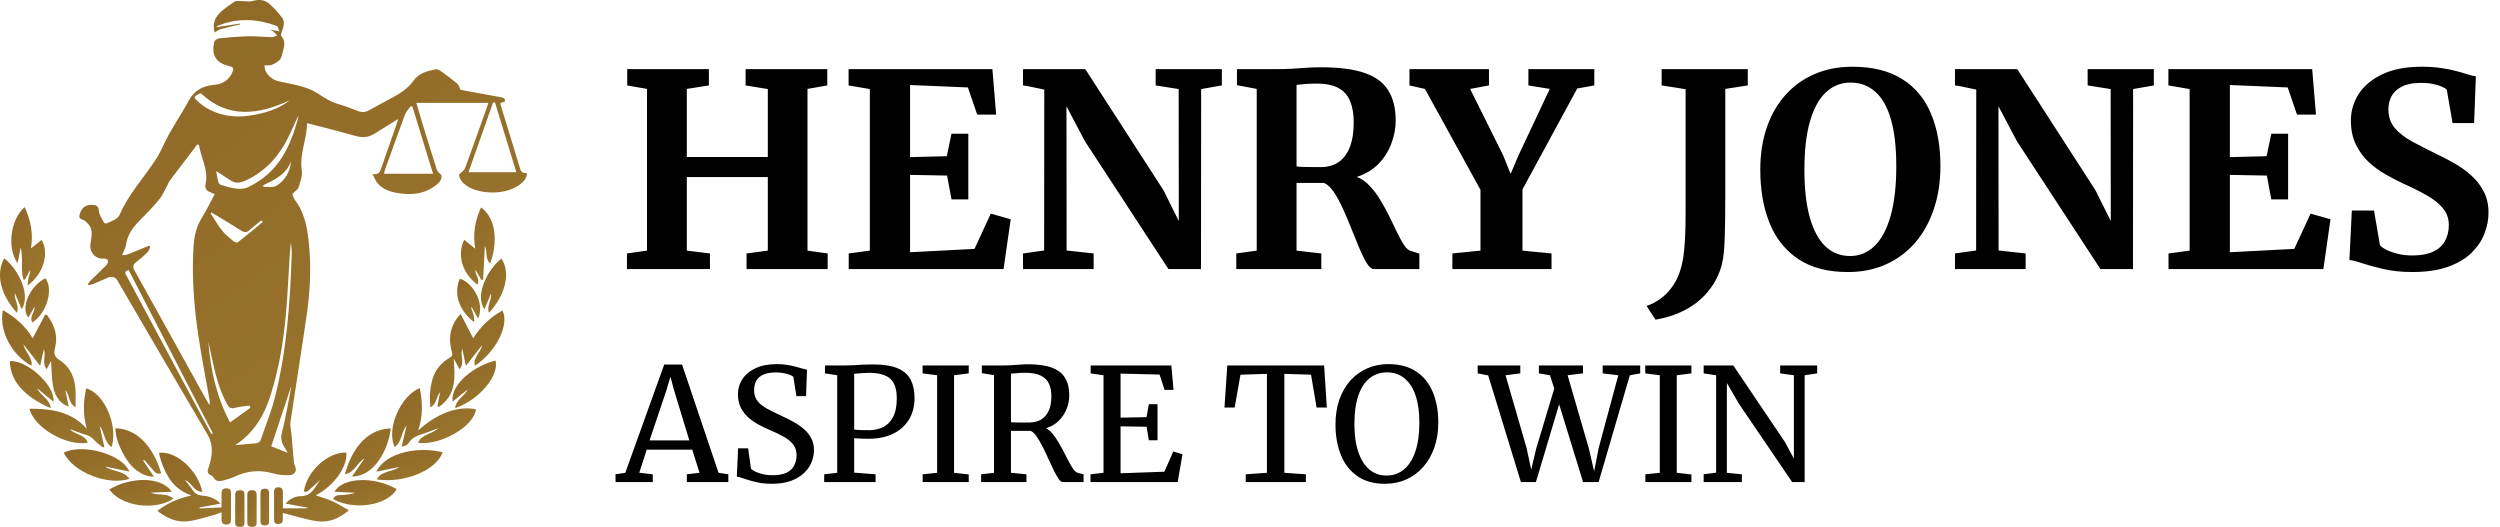 <svg width="223" height="47" viewBox="0 0 223 47" fill="none" xmlns="http://www.w3.org/2000/svg">
<path d="M19.152 2.894C18.746 1.486 19.917 0.856 20.897 0.162C21.099 0.018 21.505 0.116 21.817 0.109C22.052 0.104 22.305 0.162 22.517 0.097C23.08 -0.075 23.605 -0.033 24.025 0.34C24.443 0.711 24.825 1.127 25.156 1.568C25.445 1.952 25.295 2.387 25.147 2.802C25.097 2.94 25.035 3.153 25.108 3.236C25.537 3.73 25.314 4.24 25.195 4.746C25.146 4.952 25.095 5.191 24.952 5.337C24.761 5.531 24.495 5.682 24.232 5.785C24.048 5.857 23.814 5.817 23.608 5.826C23.513 6.38 24.116 7.078 24.824 7.244C25.568 7.418 26.331 7.537 27.06 7.755C27.559 7.904 28.052 8.131 28.476 8.416C29.003 8.77 29.522 9.096 30.152 9.277C30.738 9.447 31.313 9.655 31.874 9.885C32.264 10.045 32.591 10.027 32.953 9.818C33.604 9.442 34.277 9.098 34.941 8.74C35.69 8.336 36.397 7.888 36.882 7.2C37.343 6.548 38.074 6.334 38.834 6.188C38.973 6.162 39.171 6.234 39.292 6.321C39.803 6.685 40.306 7.06 40.786 7.458C40.915 7.566 40.953 7.769 41.073 8.01C42.182 8.214 43.4 8.441 44.621 8.663C44.86 8.706 45.092 8.74 45.029 9.076C44.916 9.106 44.791 9.14 44.652 9.177C44.652 9.242 44.639 9.3 44.654 9.349C45.21 11.172 45.773 12.992 46.325 14.816C46.427 15.153 46.476 15.511 46.997 15.419C47.07 16.201 45.815 17.125 44.09 17.169C42.392 17.212 41.065 16.519 40.932 15.59C41.159 15.349 41.411 15.192 41.49 14.98C42.159 13.176 42.795 11.362 43.441 9.551C43.479 9.445 43.505 9.336 43.552 9.176H37.135C37.308 9.761 37.472 10.331 37.646 10.899C38.08 12.309 38.511 13.72 38.962 15.126C39.02 15.305 39.187 15.453 39.365 15.599C39.461 15.989 39.199 16.274 38.899 16.51C37.804 17.367 36.533 17.444 35.201 17.166C34.604 17.041 34.059 16.799 33.678 16.341C33.503 16.131 33.407 15.864 33.225 15.529C33.822 15.606 33.904 15.306 34.01 14.997C34.478 13.627 34.963 12.261 35.44 10.892C35.47 10.806 35.48 10.713 35.5 10.622C34.783 11.068 34.086 11.5 33.391 11.933C32.872 12.256 32.337 12.303 31.732 12.13C30.455 11.766 29.163 11.445 27.877 11.108C27.717 11.066 27.555 11.026 27.386 10.984C27.384 12.423 26.69 13.757 26.921 15.202C26.997 15.682 26.789 16.215 26.638 16.704C26.577 16.901 26.322 17.048 26.085 17.29C26.123 17.394 26.148 17.622 26.273 17.783C27.114 18.868 27.373 20.125 27.52 21.405C27.774 23.611 27.685 25.819 27.37 28.012C26.908 31.231 26.382 34.441 25.906 37.657C25.855 37.998 25.964 38.358 25.995 38.71C26.07 39.556 26.142 40.402 26.22 41.248C26.228 41.342 26.256 41.439 26.298 41.526C26.527 41.982 26.319 42.371 25.773 42.384C25.321 42.395 24.845 42.361 24.415 42.238C23.221 41.899 22.09 41.973 20.978 42.497C20.666 42.644 20.327 42.751 19.989 42.84C19.628 42.936 19.261 42.995 19.04 42.579C18.985 42.476 18.834 42.413 18.719 42.342C18.478 42.195 18.501 42.018 18.58 41.786C18.93 40.755 19.096 39.75 18.483 38.712C15.797 34.166 13.148 29.602 10.486 25.044C10.286 24.7 9.988 24.613 9.594 24.782C9.162 24.968 8.733 25.161 8.298 25.34C8.176 25.39 8.037 25.402 7.906 25.432C7.883 25.397 7.859 25.361 7.836 25.326C7.932 25.21 8.018 25.086 8.126 24.981C8.59 24.526 9.072 24.085 9.52 23.617C9.615 23.518 9.647 23.317 9.612 23.184C9.595 23.118 9.358 23.055 9.229 23.067C8.539 23.128 7.997 22.508 8.058 21.859C8.118 21.221 8.395 20.528 7.835 19.946C7.701 19.806 7.547 19.644 7.369 19.592C7.098 19.511 7.042 19.401 7.097 19.157C7.23 18.579 7.623 18.251 8.205 18.27C8.582 18.282 8.796 18.371 8.821 18.815C8.841 19.171 9.106 19.518 9.279 19.862C9.304 19.91 9.457 19.958 9.505 19.933C9.936 19.704 10.479 19.607 10.694 19.113C11.459 17.349 12.781 15.902 13.845 14.308C14.342 13.563 14.656 12.714 15.097 11.932C15.666 10.923 16.308 9.949 16.862 8.934C17.344 8.052 18.103 7.657 19.128 7.564C19.91 7.494 20.462 7.103 20.744 6.403C20.857 6.123 20.833 5.983 20.462 5.897C19.172 5.601 18.876 4.845 19.107 3.736C19.135 3.605 19.39 3.435 19.555 3.418C20.424 3.33 21.297 3.255 22.171 3.235C22.86 3.219 23.552 3.301 24.243 3.313C24.403 3.316 24.566 3.213 24.727 3.159C24.61 3.038 24.5 2.909 24.371 2.8C24.307 2.746 24.209 2.727 24.14 2.646C24.352 2.686 24.563 2.726 24.938 2.798C24.817 2.562 24.783 2.346 24.675 2.307C22.966 1.688 21.244 1.574 19.519 2.263C19.456 2.287 19.402 2.333 19.237 2.435C20.047 2.311 20.731 2.206 21.414 2.102C21.419 2.127 21.424 2.152 21.428 2.177C20.845 2.314 20.257 2.437 19.681 2.596C19.485 2.65 19.321 2.798 19.158 2.894L19.152 2.894ZM17.752 12.934L17.585 12.891C17.526 12.973 17.469 13.056 17.407 13.136C16.646 14.136 15.882 15.135 15.125 16.137C15.056 16.229 15.024 16.344 14.969 16.445C14.719 16.898 14.527 17.392 14.201 17.791C13.646 18.471 13.02 19.101 12.4 19.733C11.809 20.335 11.36 20.987 11.246 21.82C11.206 22.11 11.034 22.384 10.884 22.761C11.027 22.748 11.19 22.767 11.321 22.716C11.98 22.46 12.633 22.186 13.287 21.918C13.329 21.947 13.37 21.976 13.412 22.005C13.337 22.162 13.3 22.351 13.181 22.47C12.869 22.783 12.543 23.092 12.18 23.35C11.823 23.603 11.833 23.828 12.026 24.174C13.975 27.663 15.906 31.16 17.843 34.654C18.114 35.143 18.389 35.629 18.662 36.116C18.727 35.984 18.724 35.875 18.706 35.769C18.363 33.802 17.976 31.84 17.683 29.867C17.29 27.226 17.095 24.572 17.27 21.901C17.328 21.02 17.523 20.198 18.007 19.423C18.427 18.75 18.767 18.035 19.156 17.313C19.009 17.252 18.904 17.202 18.794 17.164C18.416 17.036 18.25 16.768 18.331 16.424C18.626 15.18 17.924 14.1 17.753 12.934L17.752 12.934ZM38.628 15.498C38.001 13.455 37.395 11.484 36.79 9.513C36.738 9.501 36.686 9.489 36.634 9.477C36.465 9.714 36.234 9.931 36.137 10.191C35.523 11.83 34.939 13.478 34.347 15.123C34.307 15.236 34.29 15.355 34.256 15.498H38.629H38.628ZM44.157 9.153C44.099 9.151 44.041 9.148 43.981 9.147C43.258 11.2 42.534 13.253 41.792 15.358H46.056C45.412 13.256 44.785 11.204 44.157 9.153ZM20.973 39.713C21.567 39.656 22.16 39.586 22.754 39.547C23.041 39.529 23.198 39.422 23.282 39.169C23.694 37.934 24.201 36.72 24.519 35.464C25.583 31.261 25.875 26.971 26.022 22.672C26.034 22.324 25.977 21.972 25.951 21.622C25.839 22.52 25.802 23.415 25.755 24.309C25.592 27.353 25.391 30.397 24.656 33.376C24.064 35.773 23.369 38.149 20.973 39.714L20.973 39.713ZM19.28 15.255C19.356 15.652 19.4 15.969 19.486 16.275C19.513 16.369 19.644 16.476 19.751 16.507C20.191 16.632 20.634 16.775 21.087 16.826C21.415 16.862 21.806 16.846 22.092 16.713C24.906 15.391 25.954 12.974 26.643 10.344C26.554 10.435 26.502 10.545 26.45 10.655C26.098 11.396 25.797 12.162 25.382 12.872C24.553 14.288 23.426 15.445 21.809 16.144C21.355 16.34 20.969 16.36 20.563 16.09C20.169 15.827 19.769 15.572 19.281 15.256L19.28 15.255ZM18.844 38.708C18.893 38.692 18.943 38.675 18.992 38.658C16.485 33.799 13.977 28.939 11.471 24.083C10.995 24.241 11.213 24.459 11.314 24.649C13.038 27.873 14.764 31.097 16.491 34.32C17.275 35.784 18.06 37.245 18.844 38.708ZM25.831 8.953C23.043 10.237 20.351 10.614 17.904 8.309C17.226 8.616 17.214 8.656 17.744 9.13C17.93 9.298 18.133 9.455 18.35 9.587C19.923 10.54 21.62 10.542 23.356 10.101C24.257 9.872 25.109 9.528 25.832 8.954L25.831 8.953ZM22.341 36.368C22.307 36.303 22.273 36.239 22.238 36.173C21.805 36.24 21.364 36.279 20.939 36.381C20.606 36.462 20.441 36.379 20.285 36.102C19.639 34.952 19.306 33.712 19.018 32.457C18.866 31.795 18.727 31.131 18.582 30.468C18.779 32.929 19.275 35.321 20.518 37.684C21.164 37.217 21.752 36.793 22.34 36.369L22.341 36.368ZM23.442 19.801C23.398 19.753 23.352 19.705 23.308 19.658C22.965 19.94 22.604 20.205 22.283 20.506C22.02 20.754 21.816 20.765 21.499 20.562C20.638 20.007 19.748 19.491 18.869 18.958C18.84 18.979 18.81 19 18.781 19.021C19.126 19.546 19.436 20.097 19.829 20.59C20.115 20.949 20.502 21.241 20.863 21.545C20.944 21.613 21.159 21.661 21.217 21.615C21.969 21.021 22.703 20.409 23.441 19.801H23.442ZM25.657 40.395C25.591 40.274 25.523 40.109 25.422 39.965C25.114 39.527 25.005 39.079 25.153 38.552C25.342 37.879 25.464 37.188 25.601 36.503C25.736 35.837 25.854 35.167 25.979 34.499C25.971 34.5 25.965 34.501 25.957 34.502C25.367 36.279 24.777 38.057 24.195 39.807C24.631 39.983 25.137 40.186 25.656 40.395L25.657 40.395ZM23.474 16.529C23.489 16.578 23.505 16.626 23.519 16.675C23.903 16.648 24.375 16.743 24.654 16.572C25.465 16.072 25.874 15.3 25.959 14.382C25.567 15.53 24.517 16.025 23.474 16.529Z" fill="url(#paint0_linear_782_130)"/>
<path d="M41.091 28.007C41.483 28.769 41.84 29.463 42.209 30.179C42.844 29.156 43.703 28.313 44.819 27.698C45.473 28.938 44.254 31.389 42.366 32.621C42.155 31.9 42.862 31.492 43.005 30.786C42.503 31.427 42.069 31.979 41.558 32.631C41.438 32.072 41.346 31.642 41.232 31.109C41.03 31.759 41.476 32.346 40.995 32.939C40.815 32.61 40.661 32.332 40.47 31.982C40.596 33.63 40.727 35.197 39.171 36.288C39.118 36.278 39.066 36.267 39.013 36.256C39.089 35.867 39.164 35.478 39.264 34.969C38.883 35.431 38.968 36.016 38.395 36.339C38.294 35.467 38.346 34.687 38.552 33.913C38.78 33.055 39.303 32.384 40.099 31.918C40.371 31.759 40.383 31.624 40.309 31.371C39.939 30.113 40.194 28.92 41.091 28.008V28.007Z" fill="url(#paint1_linear_782_130)"/>
<path d="M2.915 30.174C3.297 29.447 3.661 28.755 4.024 28.064C4.081 28.078 4.138 28.091 4.195 28.104C4.84 28.966 5.186 29.915 4.92 30.971C4.789 31.489 4.804 31.799 5.344 32.146C6.279 32.749 6.666 33.694 6.733 34.734C6.766 35.236 6.739 35.74 6.739 36.321C6.081 35.949 6.245 35.255 5.824 34.785C5.931 35.308 6.028 35.777 6.127 36.259C5.498 36.113 4.914 35.442 4.736 34.49C4.596 33.743 4.61 32.971 4.555 32.2C4.442 32.408 4.319 32.636 4.16 32.931C3.705 32.352 4.127 31.767 3.915 31.137C3.799 31.652 3.703 32.079 3.579 32.629C3.062 31.968 2.613 31.391 2.081 30.709C2.259 31.443 2.923 31.899 2.813 32.623C1.045 31.696 -0.135 29.427 0.261 27.667C1.404 28.307 2.289 29.131 2.915 30.174Z" fill="url(#paint2_linear_782_130)"/>
<path d="M19.678 44.917C18.98 45.047 18.389 45.158 17.798 45.268C17.803 45.296 17.808 45.324 17.813 45.353C18.445 45.324 19.077 45.294 19.759 45.262C19.759 44.864 19.755 44.455 19.761 44.046C19.765 43.792 19.796 43.562 20.175 43.555C20.55 43.548 20.605 43.756 20.605 44.024C20.605 44.794 20.605 45.563 20.605 46.332C20.605 46.584 20.544 46.787 20.203 46.79C19.853 46.793 19.754 46.605 19.759 46.323C19.762 46.14 19.759 45.957 19.759 45.694C19.516 45.785 19.344 45.865 19.162 45.913C18.368 46.12 17.583 46.398 16.774 46.497C15.751 46.623 14.867 46.21 14.039 45.571C14.92 44.888 15.88 44.452 17.076 44.199C16.143 43.859 15.505 43.339 15.06 42.616C14.631 41.92 14.338 41.182 14.178 40.392C15.709 40.195 17.638 41.928 18.051 43.869C17.275 43.869 17.171 43.092 16.495 42.814C16.772 43.172 17.003 43.431 17.186 43.717C17.403 44.056 17.694 44.189 18.117 44.218C18.671 44.257 19.18 44.449 19.678 44.918V44.917Z" fill="url(#paint3_linear_782_130)"/>
<path d="M25.229 45.753C25.229 45.922 25.233 46.145 25.228 46.367C25.223 46.602 25.113 46.731 24.835 46.737C24.549 46.743 24.447 46.611 24.447 46.375C24.445 45.535 24.442 44.695 24.447 43.855C24.447 43.633 24.531 43.471 24.821 43.467C25.128 43.463 25.229 43.624 25.231 43.87C25.235 44.376 25.233 44.882 25.233 45.344H27.412C27.416 45.323 27.421 45.302 27.424 45.281C26.8 45.165 26.176 45.05 25.468 44.919C25.857 44.493 26.326 44.265 26.805 44.261C27.907 44.252 28.084 43.374 28.582 42.791C28.193 43.145 27.81 43.503 27.409 43.843C27.352 43.891 27.208 43.85 27.104 43.85C27.355 42.039 29.246 40.308 30.888 40.368C31.033 41.602 29.778 43.366 28.163 44.18C28.68 44.362 29.199 44.509 29.682 44.726C30.159 44.941 30.598 45.226 31.125 45.519C30.255 46.245 29.328 46.649 28.265 46.49C27.263 46.341 26.291 46.019 25.23 45.753H25.229Z" fill="url(#paint4_linear_782_130)"/>
<path d="M9.956 39.887C9.255 39.388 9.353 38.565 8.889 37.993C9.027 38.611 9.165 39.229 9.302 39.848C9.264 39.872 9.226 39.896 9.187 39.92C8.945 39.719 8.672 39.541 8.468 39.312C8.239 39.055 8.001 38.873 7.642 38.776C7.163 38.646 6.71 38.436 6.233 38.286C6.674 38.789 7.59 38.744 7.832 39.491C5.93 39.825 3.033 38.153 2.632 36.458C4.591 36.449 6.395 36.723 7.74 38.247C7.398 37.044 7.419 35.849 7.692 34.646C9.304 35.077 10.553 37.946 9.956 39.887Z" fill="url(#paint5_linear_782_130)"/>
<path d="M37.444 34.61C37.697 35.89 37.736 37.12 37.302 38.398C38.974 36.86 40.883 36.173 42.458 36.512C42.291 38.021 39.324 39.756 37.29 39.499C37.581 38.724 38.523 38.758 39.082 38.201C38.671 38.354 38.34 38.48 38.006 38.601C37.422 38.813 36.789 38.937 36.448 39.524C36.351 39.69 36.106 39.782 35.827 39.855C35.965 39.255 36.104 38.654 36.267 37.945C35.758 38.586 35.875 39.411 35.204 39.873C34.445 38.297 35.684 35.349 37.445 34.61H37.444Z" fill="url(#paint6_linear_782_130)"/>
<path d="M42.941 24.968C42.776 24.686 42.61 24.405 42.402 24.053C42.376 24.55 42.858 24.922 42.585 25.387C41.156 24.31 40.774 22.673 41.409 21.387C41.716 21.636 42.007 21.872 42.39 22.183C42.161 20.852 42.378 19.664 42.91 18.506C44.269 19.448 44.42 21.701 43.716 23.503C43.248 23.072 43.503 22.488 43.252 21.948C43.196 23.004 43.146 23.979 43.095 24.954C43.043 24.959 42.992 24.963 42.94 24.968L42.941 24.968Z" fill="url(#paint7_linear_782_130)"/>
<path d="M1.845 22.074C1.743 22.599 1.657 23.037 1.571 23.476C0.586 22.113 0.952 19.532 2.2 18.479C2.746 19.651 2.983 20.834 2.758 22.162C3.122 21.872 3.415 21.637 3.718 21.396C4.42 22.597 3.865 24.463 2.467 25.462C2.498 25.163 2.498 24.955 2.548 24.756C2.603 24.539 2.704 24.333 2.696 24.085C2.537 24.372 2.378 24.659 2.219 24.946C2.176 24.942 2.133 24.938 2.091 24.933C1.815 24.032 2.097 23.079 1.846 22.073L1.845 22.074Z" fill="url(#paint8_linear_782_130)"/>
<path d="M9.374 41.615C10.088 42.108 11.058 41.96 11.54 42.719C9.545 43.337 6.531 42.112 5.682 40.383C7.345 39.522 10.945 40.52 11.537 42.068C10.809 41.915 10.121 41.771 9.374 41.614L9.374 41.615Z" fill="url(#paint9_linear_782_130)"/>
<path d="M35.626 41.651C34.884 41.802 34.253 41.931 33.574 42.071C34.439 40.259 37.532 39.822 39.481 40.347C38.935 41.944 36.076 43.136 33.602 42.765C33.995 41.992 34.934 42.144 35.626 41.651Z" fill="url(#paint10_linear_782_130)"/>
<path d="M13.44 43.948C14.086 44.233 14.881 43.935 15.466 44.483C13.817 45.602 10.758 45.145 9.757 43.662C11.384 42.65 14.249 42.351 15.333 43.863C14.674 43.892 14.057 43.92 13.439 43.947L13.44 43.948Z" fill="url(#paint11_linear_782_130)"/>
<path d="M35.38 43.631C34.564 45.094 31.567 45.559 29.72 44.523C29.879 44.086 30.299 44.189 30.64 44.147C30.989 44.105 31.34 44.079 31.7 43.957C31.085 43.925 30.47 43.893 29.834 43.861C30.587 42.57 33.391 42.469 35.38 43.631Z" fill="url(#paint12_linear_782_130)"/>
<path d="M10.298 38.203C12.149 38.248 13.625 39.706 14.382 42.221C13.907 42.37 13.747 42.015 13.525 41.772C13.3 41.526 13.083 41.273 12.862 41.024C12.83 41.043 12.799 41.061 12.766 41.08C13.077 41.541 13.387 42.002 13.734 42.517C13.071 42.524 12.609 42.265 12.175 41.953C11.23 41.273 10.275 39.37 10.298 38.203Z" fill="url(#paint13_linear_782_130)"/>
<path d="M34.854 38.211C34.654 40.122 33.366 42.518 31.399 42.507C31.766 41.975 32.114 41.471 32.517 40.887C31.806 41.289 31.654 42.156 30.764 42.292C31.473 39.793 32.853 38.283 34.854 38.211Z" fill="url(#paint14_linear_782_130)"/>
<path d="M40.602 36.409C40.671 35.624 41.451 35.347 41.716 34.735C41.275 35.09 40.834 35.447 40.366 35.824C40.198 34.198 42.386 32.606 44.201 32.157C44.554 33.494 42.741 35.679 40.602 36.408V36.409Z" fill="url(#paint15_linear_782_130)"/>
<path d="M4.529 36.41C2.169 35.397 0.895 33.958 0.882 32.207C2.438 32.119 4.949 34.408 4.768 35.834C4.288 35.439 3.842 35.073 3.305 34.63C3.642 35.331 4.457 35.606 4.528 36.41H4.529Z" fill="url(#paint16_linear_782_130)"/>
<path d="M44.732 23.067C45.619 24.445 44.988 26.416 43.622 27.904C43.374 27.306 43.869 26.817 43.802 26.176C43.582 26.694 43.4 27.124 43.207 27.581C42.331 26.34 43.487 24.02 44.732 23.067Z" fill="url(#paint17_linear_782_130)"/>
<path d="M0.375 23.04C1.601 23.994 2.785 26.238 1.938 27.6C1.73 27.107 1.542 26.661 1.318 26.13C1.254 26.78 1.763 27.289 1.502 27.9C0.101 26.346 -0.424 24.517 0.375 23.04Z" fill="url(#paint18_linear_782_130)"/>
<path d="M2.881 28.762C2.593 28.245 3.127 27.852 3.088 27.347C2.895 27.688 2.716 28.005 2.533 28.328C1.801 27.483 2.657 25.522 4.04 24.821C4.812 25.74 4.164 27.989 2.88 28.762H2.881Z" fill="url(#paint19_linear_782_130)"/>
<path d="M42.646 28.419C42.431 28.034 42.259 27.727 42.088 27.42C42.064 27.428 42.041 27.436 42.017 27.443C42.092 27.66 42.183 27.872 42.24 28.092C42.293 28.301 42.312 28.519 42.291 28.738C40.855 27.615 40.466 26.146 41.021 24.854C42.189 25.228 43.272 27.048 42.646 28.419Z" fill="url(#paint20_linear_782_130)"/>
<path d="M21.808 45.394C21.808 45.807 21.807 46.22 21.808 46.633C21.808 46.868 21.722 46.995 21.43 47C21.141 47.005 20.984 46.913 20.982 46.648C20.976 45.794 20.975 44.941 20.985 44.087C20.987 43.825 21.152 43.718 21.438 43.726C21.73 43.733 21.806 43.888 21.807 44.114C21.81 44.541 21.807 44.968 21.807 45.395L21.808 45.394Z" fill="url(#paint21_linear_782_130)"/>
<path d="M22.894 45.394C22.894 45.806 22.898 46.217 22.893 46.629C22.89 46.856 22.801 46.996 22.511 46.998C22.227 47 22.063 46.909 22.061 46.642C22.055 45.805 22.054 44.967 22.059 44.129C22.061 43.888 22.167 43.733 22.471 43.726C22.782 43.719 22.886 43.874 22.891 44.116C22.901 44.541 22.894 44.967 22.894 45.394Z" fill="url(#paint22_linear_782_130)"/>
<path d="M23.235 45.242C23.235 44.83 23.235 44.419 23.235 44.007C23.235 43.767 23.305 43.596 23.621 43.593C23.913 43.589 24.003 43.748 24.005 43.967C24.012 44.818 24.011 45.67 24.005 46.521C24.003 46.761 23.863 46.875 23.592 46.867C23.335 46.86 23.239 46.74 23.239 46.519C23.239 46.094 23.239 45.668 23.239 45.242C23.237 45.242 23.235 45.242 23.234 45.242H23.235Z" fill="url(#paint23_linear_782_130)"/>
<path d="M57.712 22.356V7.932L55.948 7.62V6.168H63.232V7.62L61.264 7.932V14.004H68.488V7.944L66.508 7.62V6.168H73.792V7.62L72.028 7.932V22.356L73.828 22.608V24H66.592V22.608L68.488 22.356V15.792H61.264V22.356L63.328 22.608V24H55.924V22.608L57.712 22.356ZM77.59 22.356V7.944L75.694 7.62V6.168H88.522L88.858 10.224H87.166L86.338 7.8L81.178 7.584V14.016L84.454 13.932L84.874 11.928H86.374V17.784H84.874L84.478 15.66L81.178 15.6V22.5L86.926 22.2L88.378 19.056L90.154 19.56L89.518 24H75.706V22.608L77.59 22.356ZM91.253 24V22.608L93.137 22.344L93.149 7.992C92.949 7.944 92.741 7.9 92.525 7.86C92.317 7.812 92.105 7.768 91.889 7.728C91.681 7.68 91.469 7.644 91.253 7.62V6.168H96.809L103.781 16.968L105.149 19.716L105.137 7.944L103.085 7.62V6.168H108.989V7.62L107.141 7.944L107.129 24H104.225L96.785 12.612L95.129 9.48L95.141 22.344L97.553 22.608V24H91.253ZM110.276 24V22.608L112.1 22.356V7.932L110.336 7.596V6.168H113.792C114.312 6.168 114.788 6.156 115.22 6.132C115.66 6.1 116.084 6.072 116.492 6.048C116.908 6.016 117.348 6 117.812 6C119.46 6 120.772 6.172 121.748 6.516C122.724 6.86 123.424 7.384 123.848 8.088C124.28 8.792 124.496 9.68 124.496 10.752C124.496 11.432 124.368 12.112 124.112 12.792C123.864 13.472 123.484 14.076 122.972 14.604C122.46 15.132 121.812 15.524 121.028 15.78C121.452 15.94 121.836 16.208 122.18 16.584C122.532 16.952 122.852 17.38 123.14 17.868C123.436 18.348 123.708 18.844 123.956 19.356C124.204 19.86 124.432 20.332 124.64 20.772C124.856 21.212 125.06 21.58 125.252 21.876C125.452 22.164 125.644 22.332 125.828 22.38L126.608 22.62V24H122.552C122.352 24 122.144 23.832 121.928 23.496C121.72 23.16 121.5 22.72 121.268 22.176C121.044 21.632 120.808 21.052 120.56 20.436C120.312 19.812 120.056 19.208 119.792 18.624C119.528 18.04 119.256 17.54 118.976 17.124C118.696 16.708 118.404 16.44 118.1 16.32C117.94 16.32 117.744 16.32 117.512 16.32C117.288 16.32 117.056 16.32 116.816 16.32C116.584 16.32 116.364 16.32 116.156 16.32C115.948 16.32 115.78 16.32 115.652 16.32V22.356L117.86 22.608V24H110.276ZM117.836 14.904C118.428 14.904 118.944 14.76 119.384 14.472C119.824 14.176 120.16 13.736 120.392 13.152C120.632 12.56 120.752 11.812 120.752 10.908C120.752 10.164 120.644 9.536 120.428 9.024C120.22 8.504 119.872 8.112 119.384 7.848C118.896 7.584 118.232 7.452 117.392 7.452C117.16 7.452 116.94 7.46 116.732 7.476C116.524 7.484 116.328 7.5 116.144 7.524C115.968 7.54 115.804 7.556 115.652 7.572V14.844C115.812 14.868 116.036 14.884 116.324 14.892C116.62 14.9 116.912 14.904 117.2 14.904C117.488 14.904 117.7 14.904 117.836 14.904ZM132.06 22.356V16.932L127.104 7.932L125.724 7.62V6.168H132.816V7.62L131.136 7.932L134.088 13.872L134.748 15.516L135.444 13.872L138.24 7.932L136.332 7.62V6.168H142.212V7.62L140.688 7.896L135.804 16.896V22.356L138.396 22.608V24H129.552V22.608L132.06 22.356ZM146.876 27.288C147.276 27.16 147.668 26.96 148.052 26.688C148.436 26.424 148.784 26.084 149.096 25.668C149.416 25.252 149.668 24.764 149.852 24.204C149.972 23.844 150.068 23.448 150.14 23.016C150.212 22.576 150.264 22.04 150.296 21.408C150.336 20.768 150.356 19.98 150.356 19.044V7.956L148.22 7.62V6.168H155.9V7.62L153.896 7.932V17.412C153.896 18.868 153.88 20.112 153.848 21.144C153.824 22.176 153.736 23 153.584 23.616C153.352 24.48 152.964 25.248 152.42 25.92C151.884 26.6 151.212 27.16 150.404 27.6C149.596 28.04 148.684 28.344 147.668 28.512L146.876 27.288ZM164.925 24.264C163.109 24.28 161.617 23.904 160.449 23.136C159.281 22.368 158.417 21.296 157.857 19.92C157.297 18.544 157.017 16.952 157.017 15.144C157.017 13.744 157.213 12.48 157.605 11.352C157.997 10.216 158.557 9.248 159.285 8.448C160.013 7.64 160.877 7.024 161.877 6.6C162.885 6.168 164.001 5.952 165.225 5.952C167.033 5.952 168.517 6.32 169.677 7.056C170.837 7.784 171.693 8.812 172.245 10.14C172.805 11.46 173.085 13.02 173.085 14.82C173.085 16.22 172.889 17.496 172.497 18.648C172.113 19.8 171.561 20.796 170.841 21.636C170.121 22.468 169.261 23.112 168.261 23.568C167.261 24.024 166.149 24.256 164.925 24.264ZM165.021 22.836C165.869 22.836 166.601 22.536 167.217 21.936C167.833 21.336 168.309 20.44 168.645 19.248C168.981 18.056 169.149 16.584 169.149 14.832C169.149 13.136 168.989 11.74 168.669 10.644C168.349 9.54 167.885 8.72 167.277 8.184C166.669 7.64 165.933 7.368 165.069 7.368C164.229 7.368 163.501 7.652 162.885 8.22C162.269 8.788 161.793 9.648 161.457 10.8C161.121 11.944 160.953 13.392 160.953 15.144C160.953 16.832 161.113 18.248 161.433 19.392C161.753 20.528 162.217 21.388 162.825 21.972C163.433 22.548 164.165 22.836 165.021 22.836ZM174.386 24V22.608L176.27 22.344L176.282 7.992C176.082 7.944 175.874 7.9 175.658 7.86C175.45 7.812 175.238 7.768 175.022 7.728C174.814 7.68 174.602 7.644 174.386 7.62V6.168H179.942L186.914 16.968L188.282 19.716L188.27 7.944L186.218 7.62V6.168H192.122V7.62L190.274 7.944L190.262 24H187.358L179.918 12.612L178.262 9.48L178.274 22.344L180.686 22.608V24H174.386ZM195.316 22.356V7.944L193.42 7.62V6.168H206.248L206.584 10.224H204.892L204.064 7.8L198.904 7.584V14.016L202.18 13.932L202.6 11.928H204.1V17.784H202.6L202.204 15.66L198.904 15.6V22.5L204.652 22.2L206.104 19.056L207.88 19.56L207.244 24H193.432V22.608L195.316 22.356ZM215.171 24.264C214.219 24.264 213.371 24.176 212.627 24C211.891 23.832 211.267 23.664 210.755 23.496C210.243 23.32 209.847 23.22 209.567 23.196L209.783 18.78H211.763L212.291 21.876C212.419 22.02 212.619 22.16 212.891 22.296C213.171 22.432 213.503 22.548 213.887 22.644C214.279 22.74 214.715 22.788 215.195 22.788C215.947 22.788 216.559 22.676 217.031 22.452C217.511 22.228 217.863 21.912 218.087 21.504C218.319 21.096 218.435 20.624 218.435 20.088C218.435 19.496 218.259 18.992 217.907 18.576C217.563 18.152 217.083 17.768 216.467 17.424C215.851 17.072 215.131 16.712 214.307 16.344C213.843 16.128 213.343 15.868 212.807 15.564C212.271 15.26 211.767 14.892 211.295 14.46C210.823 14.02 210.439 13.496 210.143 12.888C209.847 12.28 209.699 11.568 209.699 10.752C209.699 9.888 209.935 9.092 210.407 8.364C210.887 7.636 211.595 7.052 212.531 6.612C213.467 6.172 214.627 5.952 216.011 5.952C216.659 5.952 217.243 5.992 217.763 6.072C218.283 6.144 218.739 6.236 219.131 6.348C219.531 6.452 219.871 6.552 220.151 6.648C220.439 6.736 220.671 6.788 220.847 6.804L220.691 10.98H218.771L218.255 8.016C218.183 7.92 218.035 7.824 217.811 7.728C217.595 7.632 217.327 7.552 217.007 7.488C216.695 7.424 216.347 7.392 215.963 7.392C215.283 7.392 214.727 7.496 214.295 7.704C213.871 7.904 213.555 8.184 213.347 8.544C213.147 8.896 213.047 9.3 213.047 9.756C213.047 10.42 213.239 10.976 213.623 11.424C214.007 11.872 214.519 12.272 215.159 12.624C215.807 12.968 216.519 13.332 217.295 13.716C217.799 13.948 218.323 14.22 218.867 14.532C219.419 14.836 219.927 15.196 220.391 15.612C220.863 16.02 221.243 16.5 221.531 17.052C221.827 17.596 221.975 18.236 221.975 18.972C221.975 19.588 221.855 20.208 221.615 20.832C221.375 21.456 220.991 22.028 220.463 22.548C219.935 23.068 219.235 23.484 218.363 23.796C217.491 24.108 216.427 24.264 215.171 24.264Z" fill="black"/>
<path d="M55.777 42.174L59.249 32.514H60.838L64.093 42.174L64.968 42.307V43H61.265V42.307L62.399 42.174L61.748 40.109H57.688L57.023 42.167L58.227 42.307V43H54.909L54.902 42.307L55.777 42.174ZM61.489 39.283L60.11 34.754L59.802 33.599L59.452 34.789L57.94 39.283H61.489ZM68.848 43.154C68.321 43.154 67.85 43.103 67.434 43C67.024 42.902 66.674 42.802 66.384 42.699C66.1 42.592 65.88 42.531 65.726 42.517L65.838 39.99H66.734L66.986 41.81C67.08 41.903 67.22 41.994 67.406 42.083C67.598 42.172 67.822 42.246 68.078 42.307C68.335 42.363 68.608 42.391 68.897 42.391C69.406 42.391 69.819 42.319 70.136 42.174C70.454 42.025 70.685 41.815 70.829 41.544C70.979 41.273 71.053 40.956 71.053 40.592C71.053 40.209 70.946 39.887 70.731 39.626C70.517 39.36 70.225 39.127 69.856 38.926C69.488 38.721 69.065 38.52 68.589 38.324C68.305 38.198 68.001 38.051 67.679 37.883C67.362 37.71 67.061 37.503 66.776 37.26C66.496 37.013 66.268 36.721 66.09 36.385C65.913 36.044 65.824 35.643 65.824 35.181C65.824 34.663 65.962 34.201 66.237 33.795C66.513 33.389 66.907 33.069 67.42 32.836C67.934 32.598 68.552 32.479 69.275 32.479C69.616 32.479 69.929 32.502 70.213 32.549C70.498 32.591 70.755 32.645 70.983 32.71C71.212 32.771 71.41 32.827 71.578 32.878C71.746 32.929 71.882 32.964 71.984 32.983L71.9 35.335H71.039L70.766 33.606C70.71 33.55 70.608 33.494 70.458 33.438C70.309 33.377 70.127 33.326 69.912 33.284C69.702 33.242 69.471 33.221 69.219 33.221C68.776 33.221 68.41 33.282 68.12 33.403C67.831 33.524 67.616 33.702 67.476 33.935C67.336 34.168 67.266 34.453 67.266 34.789C67.266 35.195 67.371 35.529 67.581 35.79C67.791 36.047 68.081 36.273 68.449 36.469C68.823 36.665 69.247 36.875 69.723 37.099C70.05 37.248 70.381 37.414 70.717 37.596C71.053 37.778 71.364 37.988 71.648 38.226C71.938 38.459 72.169 38.735 72.341 39.052C72.519 39.365 72.607 39.731 72.607 40.151C72.607 40.51 72.535 40.87 72.39 41.229C72.246 41.584 72.022 41.906 71.718 42.195C71.415 42.484 71.025 42.718 70.549 42.895C70.073 43.068 69.506 43.154 68.848 43.154ZM74.68 42.174V33.473L73.588 33.305V32.598H75.45C75.73 32.598 75.977 32.591 76.192 32.577C76.411 32.558 76.647 32.542 76.899 32.528C77.156 32.514 77.48 32.507 77.872 32.507C78.819 32.507 79.561 32.626 80.098 32.864C80.635 33.097 81.015 33.438 81.239 33.886C81.463 34.329 81.575 34.866 81.575 35.496C81.575 36.261 81.402 36.917 81.057 37.463C80.712 38.004 80.233 38.42 79.622 38.709C79.01 38.994 78.311 39.136 77.522 39.136C77.359 39.136 77.179 39.134 76.983 39.129C76.791 39.124 76.621 39.117 76.472 39.108C76.327 39.099 76.234 39.092 76.192 39.087V42.16L78.103 42.307V43H73.518V42.307L74.68 42.174ZM76.192 38.317C76.308 38.336 76.481 38.35 76.71 38.359C76.943 38.368 77.216 38.373 77.529 38.373C77.963 38.373 78.367 38.287 78.74 38.114C79.113 37.941 79.414 37.647 79.643 37.232C79.876 36.817 79.993 36.243 79.993 35.51C79.993 34.964 79.904 34.525 79.727 34.194C79.549 33.863 79.279 33.625 78.915 33.48C78.551 33.331 78.091 33.256 77.536 33.256C77.331 33.256 77.146 33.263 76.983 33.277C76.824 33.286 76.68 33.298 76.549 33.312C76.423 33.326 76.304 33.335 76.192 33.34V38.317ZM83.59 42.174V33.473L82.295 33.305V32.598H86.411V33.305L85.102 33.473V42.174L86.411 42.321V43H82.302V42.307L83.59 42.174ZM87.518 43V42.307L88.666 42.174V33.466L87.581 33.284V32.598H89.415C89.737 32.598 90.031 32.589 90.297 32.57C90.567 32.551 90.815 32.535 91.039 32.521C91.267 32.502 91.487 32.493 91.697 32.493C92.607 32.493 93.33 32.598 93.867 32.808C94.403 33.018 94.788 33.328 95.022 33.739C95.26 34.145 95.379 34.649 95.379 35.251C95.379 35.671 95.299 36.082 95.141 36.483C94.982 36.88 94.749 37.23 94.441 37.533C94.138 37.836 93.76 38.058 93.307 38.198C93.512 38.301 93.708 38.466 93.895 38.695C94.082 38.919 94.259 39.178 94.427 39.472C94.6 39.761 94.763 40.058 94.917 40.361C95.071 40.664 95.218 40.949 95.358 41.215C95.498 41.476 95.631 41.693 95.757 41.866C95.883 42.039 96.002 42.139 96.114 42.167L96.653 42.314V43H94.798C94.681 43 94.555 42.902 94.42 42.706C94.284 42.505 94.14 42.246 93.986 41.929C93.832 41.607 93.671 41.264 93.503 40.9C93.34 40.531 93.169 40.174 92.992 39.829C92.819 39.484 92.644 39.185 92.467 38.933C92.294 38.681 92.119 38.515 91.942 38.436C91.839 38.436 91.704 38.436 91.536 38.436C91.368 38.436 91.193 38.436 91.011 38.436C90.829 38.436 90.661 38.436 90.507 38.436C90.358 38.431 90.248 38.429 90.178 38.429V42.174L91.557 42.307V43H87.518ZM91.83 37.687C92.217 37.687 92.558 37.603 92.852 37.435C93.146 37.262 93.374 37.003 93.538 36.658C93.701 36.308 93.783 35.869 93.783 35.342C93.783 34.922 93.713 34.556 93.573 34.243C93.433 33.926 93.19 33.681 92.845 33.508C92.504 33.335 92.031 33.249 91.424 33.249C91.293 33.249 91.158 33.254 91.018 33.263C90.878 33.272 90.736 33.284 90.591 33.298C90.451 33.307 90.313 33.317 90.178 33.326V37.666C90.313 37.675 90.49 37.682 90.71 37.687C90.934 37.692 91.151 37.694 91.361 37.694C91.576 37.689 91.732 37.687 91.83 37.687ZM98.435 42.174V33.473L97.287 33.305V32.598H104.483L104.679 34.775H103.881L103.433 33.41L99.954 33.326V37.253L102.271 37.211L102.474 36.056H103.251V39.269H102.474L102.278 38.065L99.954 38.03V42.216L103.86 42.076L104.658 40.277L105.477 40.522L105.05 43H97.273V42.307L98.435 42.174ZM113.01 42.174V33.347L110.651 33.424L110.133 36.35H109.223L109.475 32.598H118.113L118.351 36.35H117.441L116.944 33.424L114.564 33.347V42.174L116.482 42.307V43H111.12V42.307L113.01 42.174ZM123.619 43.154C122.621 43.168 121.788 42.951 121.12 42.503C120.453 42.05 119.954 41.423 119.622 40.62C119.291 39.817 119.125 38.896 119.125 37.855C119.125 37.034 119.242 36.294 119.475 35.636C119.709 34.973 120.038 34.406 120.462 33.935C120.892 33.464 121.391 33.104 121.96 32.857C122.534 32.605 123.157 32.479 123.829 32.479C124.819 32.479 125.642 32.694 126.3 33.123C126.963 33.552 127.46 34.159 127.791 34.943C128.127 35.722 128.295 36.637 128.295 37.687C128.295 38.504 128.179 39.246 127.945 39.913C127.712 40.58 127.385 41.154 126.965 41.635C126.545 42.111 126.051 42.482 125.481 42.748C124.912 43.009 124.291 43.145 123.619 43.154ZM123.682 42.419C124.27 42.419 124.781 42.242 125.215 41.887C125.654 41.532 125.995 41.005 126.237 40.305C126.485 39.6 126.608 38.728 126.608 37.687C126.608 36.754 126.496 35.953 126.272 35.286C126.048 34.619 125.719 34.108 125.285 33.753C124.856 33.394 124.333 33.214 123.717 33.214C123.134 33.214 122.623 33.384 122.184 33.725C121.75 34.066 121.412 34.579 121.169 35.265C120.931 35.951 120.812 36.814 120.812 37.855C120.812 38.784 120.924 39.591 121.148 40.277C121.372 40.958 121.697 41.486 122.121 41.859C122.551 42.232 123.071 42.419 123.682 42.419ZM131.809 33.305V32.598H135.61V33.305L134.294 33.473L136.177 39.983L136.583 41.887L137.038 39.983L138.641 34.656L138.256 33.473L137.269 33.305V32.598H141.203V33.305L139.831 33.473L141.721 39.983L142.197 42.041L142.596 39.983L144.353 33.473L142.96 33.305V32.598H146.306V33.305L145.382 33.473L142.596 43H141.21L139.075 36.063L137.003 43H135.666L132.747 33.487L131.809 33.305ZM148.053 42.174V33.473L146.758 33.305V32.598H150.874V33.305L149.565 33.473V42.174L150.874 42.321V43H146.765V42.307L148.053 42.174ZM151.965 43V42.307L153.078 42.16V33.473C152.957 33.45 152.833 33.431 152.707 33.417C152.581 33.398 152.458 33.38 152.336 33.361C152.215 33.342 152.091 33.324 151.965 33.305V32.598H154.611L159.217 39.43L160.015 40.907V33.473L158.79 33.305V32.598H162.094V33.305L160.974 33.473V43H159.861L155.122 36.028L154.037 34.166V42.174L155.374 42.307V43H151.965Z" fill="black"/>
<defs>
<linearGradient id="paint0_linear_782_130" x1="14.765" y1="2.419" x2="40.875" y2="39.159" gradientUnits="userSpaceOnUse">
<stop stop-color="#906927"/>
<stop offset="1" stop-color="#9A762D"/>
</linearGradient>
<linearGradient id="paint1_linear_782_130" x1="39.626" y1="28.185" x2="45.13" y2="34.593" gradientUnits="userSpaceOnUse">
<stop stop-color="#906927"/>
<stop offset="1" stop-color="#9A762D"/>
</linearGradient>
<linearGradient id="paint2_linear_782_130" x1="1.448" y1="28.155" x2="6.971" y2="34.493" gradientUnits="userSpaceOnUse">
<stop stop-color="#906927"/>
<stop offset="1" stop-color="#9A762D"/>
</linearGradient>
<linearGradient id="paint3_linear_782_130" x1="15.304" y1="40.738" x2="19.071" y2="46.57" gradientUnits="userSpaceOnUse">
<stop stop-color="#906927"/>
<stop offset="1" stop-color="#9A762D"/>
</linearGradient>
<linearGradient id="paint4_linear_782_130" x1="25.731" y1="40.726" x2="29.435" y2="46.6" gradientUnits="userSpaceOnUse">
<stop stop-color="#906927"/>
<stop offset="1" stop-color="#9A762D"/>
</linearGradient>
<linearGradient id="paint5_linear_782_130" x1="4.072" y1="34.943" x2="6.676" y2="40.525" gradientUnits="userSpaceOnUse">
<stop stop-color="#906927"/>
<stop offset="1" stop-color="#9A762D"/>
</linearGradient>
<linearGradient id="paint6_linear_782_130" x1="36.417" y1="34.907" x2="39.011" y2="40.482" gradientUnits="userSpaceOnUse">
<stop stop-color="#906927"/>
<stop offset="1" stop-color="#9A762D"/>
</linearGradient>
<linearGradient id="paint7_linear_782_130" x1="41.693" y1="18.894" x2="45.777" y2="21.601" gradientUnits="userSpaceOnUse">
<stop stop-color="#906927"/>
<stop offset="1" stop-color="#9A762D"/>
</linearGradient>
<linearGradient id="paint8_linear_782_130" x1="1.588" y1="18.872" x2="5.707" y2="21.562" gradientUnits="userSpaceOnUse">
<stop stop-color="#906927"/>
<stop offset="1" stop-color="#9A762D"/>
</linearGradient>
<linearGradient id="paint9_linear_782_130" x1="6.81" y1="40.224" x2="7.858" y2="43.52" gradientUnits="userSpaceOnUse">
<stop stop-color="#906927"/>
<stop offset="1" stop-color="#9A762D"/>
</linearGradient>
<linearGradient id="paint10_linear_782_130" x1="34.712" y1="40.292" x2="35.671" y2="43.473" gradientUnits="userSpaceOnUse">
<stop stop-color="#906927"/>
<stop offset="1" stop-color="#9A762D"/>
</linearGradient>
<linearGradient id="paint11_linear_782_130" x1="10.857" y1="42.945" x2="11.588" y2="45.703" gradientUnits="userSpaceOnUse">
<stop stop-color="#906927"/>
<stop offset="1" stop-color="#9A762D"/>
</linearGradient>
<linearGradient id="paint12_linear_782_130" x1="30.81" y1="42.95" x2="31.529" y2="45.672" gradientUnits="userSpaceOnUse">
<stop stop-color="#906927"/>
<stop offset="1" stop-color="#9A762D"/>
</linearGradient>
<linearGradient id="paint13_linear_782_130" x1="11.084" y1="38.446" x2="13.694" y2="42.183" gradientUnits="userSpaceOnUse">
<stop stop-color="#906927"/>
<stop offset="1" stop-color="#9A762D"/>
</linearGradient>
<linearGradient id="paint14_linear_782_130" x1="31.551" y1="38.453" x2="34.145" y2="42.188" gradientUnits="userSpaceOnUse">
<stop stop-color="#906927"/>
<stop offset="1" stop-color="#9A762D"/>
</linearGradient>
<linearGradient id="paint15_linear_782_130" x1="41.106" y1="32.397" x2="43.708" y2="35.995" gradientUnits="userSpaceOnUse">
<stop stop-color="#906927"/>
<stop offset="1" stop-color="#9A762D"/>
</linearGradient>
<linearGradient id="paint16_linear_782_130" x1="1.632" y1="32.442" x2="4.195" y2="36.031" gradientUnits="userSpaceOnUse">
<stop stop-color="#906927"/>
<stop offset="1" stop-color="#9A762D"/>
</linearGradient>
<linearGradient id="paint17_linear_782_130" x1="43.332" y1="23.339" x2="46.262" y2="25.393" gradientUnits="userSpaceOnUse">
<stop stop-color="#906927"/>
<stop offset="1" stop-color="#9A762D"/>
</linearGradient>
<linearGradient id="paint18_linear_782_130" x1="0.428" y1="23.314" x2="3.36" y2="25.343" gradientUnits="userSpaceOnUse">
<stop stop-color="#906927"/>
<stop offset="1" stop-color="#9A762D"/>
</linearGradient>
<linearGradient id="paint19_linear_782_130" x1="2.671" y1="25.044" x2="5.154" y2="27.052" gradientUnits="userSpaceOnUse">
<stop stop-color="#906927"/>
<stop offset="1" stop-color="#9A762D"/>
</linearGradient>
<linearGradient id="paint20_linear_782_130" x1="41.174" y1="25.073" x2="43.614" y2="27.021" gradientUnits="userSpaceOnUse">
<stop stop-color="#906927"/>
<stop offset="1" stop-color="#9A762D"/>
</linearGradient>
<linearGradient id="paint21_linear_782_130" x1="21.138" y1="43.91" x2="22.549" y2="44.452" gradientUnits="userSpaceOnUse">
<stop stop-color="#906927"/>
<stop offset="1" stop-color="#9A762D"/>
</linearGradient>
<linearGradient id="paint22_linear_782_130" x1="22.217" y1="43.91" x2="23.641" y2="44.463" gradientUnits="userSpaceOnUse">
<stop stop-color="#906927"/>
<stop offset="1" stop-color="#9A762D"/>
</linearGradient>
<linearGradient id="paint23_linear_782_130" x1="23.384" y1="43.777" x2="24.723" y2="44.257" gradientUnits="userSpaceOnUse">
<stop stop-color="#906927"/>
<stop offset="1" stop-color="#9A762D"/>
</linearGradient>
</defs>
</svg>
